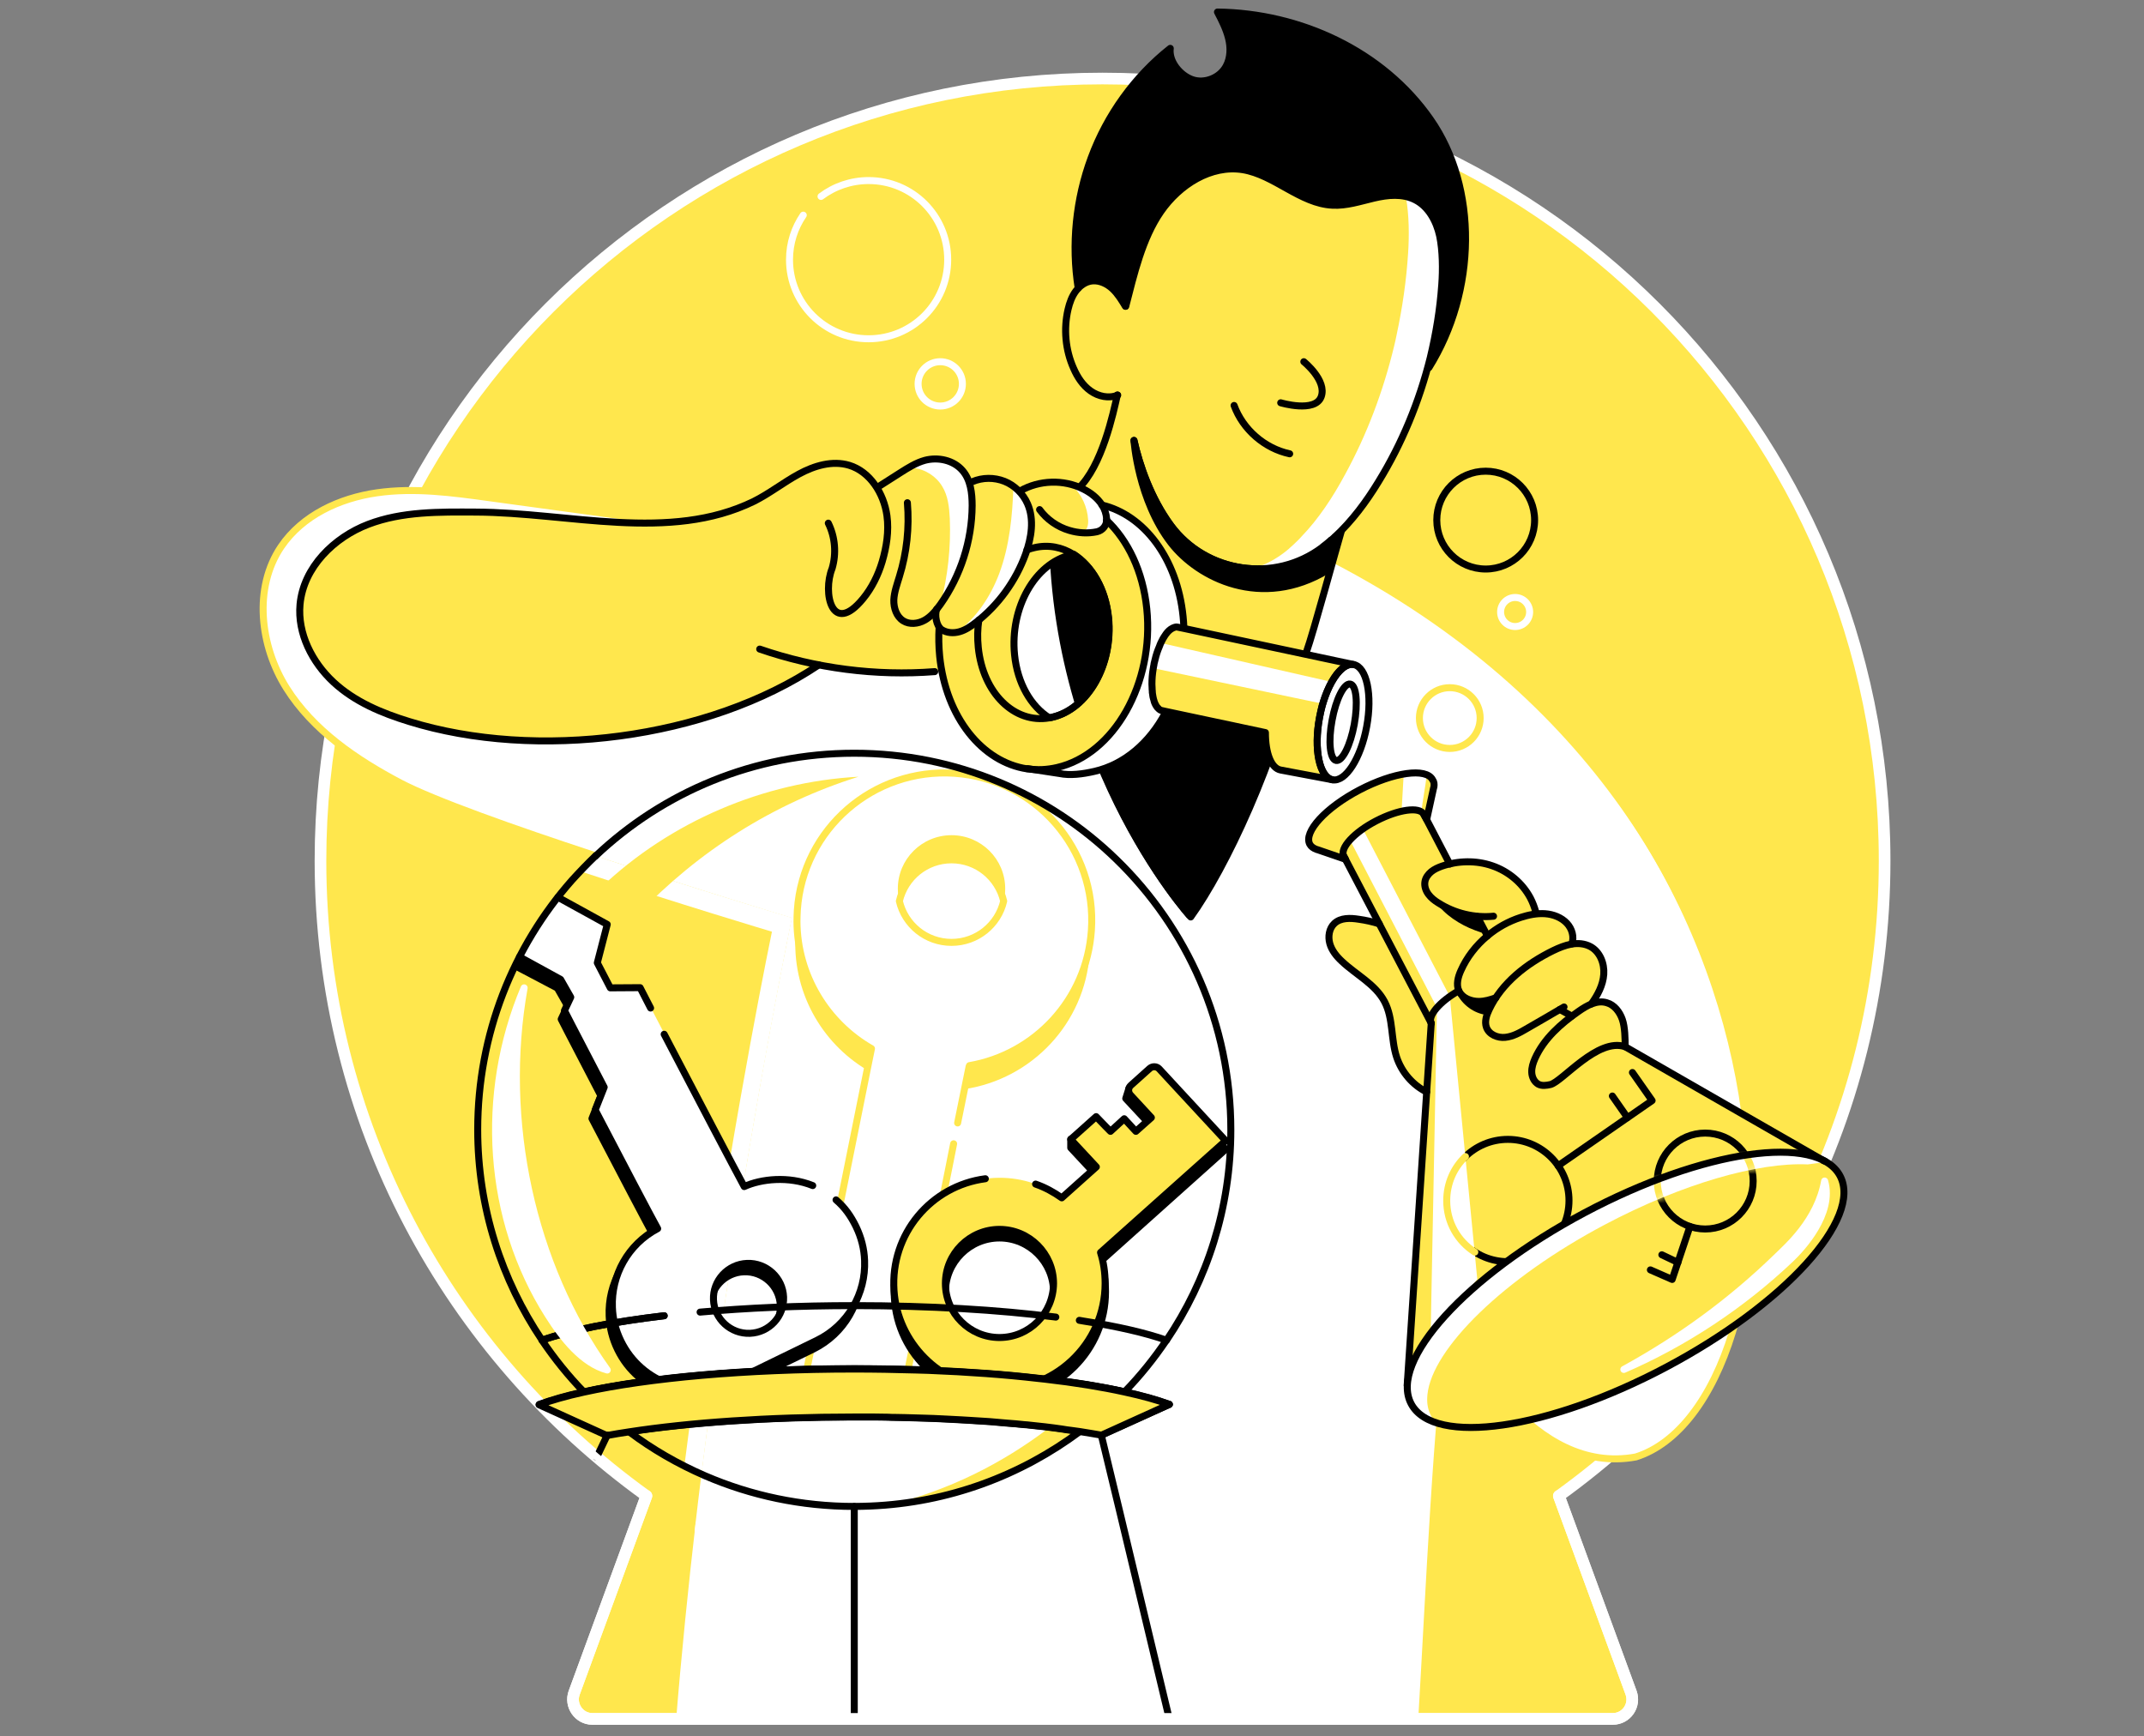 <svg width="368" height="298" viewBox="0 0 368 298" fill="none" xmlns="http://www.w3.org/2000/svg">
<rect x="0" y="0" width="368" height="298" fill="#808080" stroke="none"/>
<path d="M267.436 294.999H276.815C279.143 294.999 280.75 292.704 279.963 290.507L267.568 256.731C301.409 232.366 323.479 192.621 323.479 147.729C323.479 73.585 263.37 13.477 189.227 13.477C115.116 13.477 55.007 73.585 55.007 147.729C55.007 192.621 77.077 232.366 110.951 256.731L98.556 290.507C97.769 292.671 99.375 294.999 101.671 294.999H267.436Z" fill="#FFE74D" stroke="white" stroke-width="2" stroke-miterlimit="10" stroke-linecap="round" stroke-linejoin="round"/>
<path d="M194.637 75.586C195.588 79.882 197.556 85.555 200.966 90.179C207.033 98.377 218.772 100.082 226.938 93.95C226.971 93.917 227.003 93.884 227.036 93.851C227.528 93.491 227.987 93.097 228.446 92.704C228.61 92.769 228.741 92.835 228.905 92.933C227.954 96.606 228.61 95.491 227.856 97.852C216.575 104.673 205.688 99.229 200.999 93.163C195.326 85.817 194.637 75.586 194.637 75.586Z" fill="black" stroke="black" stroke-width="1.2" stroke-miterlimit="10" stroke-linecap="round" stroke-linejoin="round"/>
<path d="M247.302 48.828C247.007 53.025 246.351 57.223 245.334 61.322C245.203 61.879 245.039 62.469 244.908 63.027C243.039 69.946 240.219 76.57 236.48 82.637C234.349 86.113 231.922 89.392 228.971 92.114C228.774 92.311 228.545 92.507 228.348 92.671C227.889 93.065 227.397 93.458 226.938 93.819C226.905 93.852 226.872 93.885 226.839 93.917C223.495 96.41 219.56 97.623 215.657 97.59C215.788 97.492 215.92 97.361 216.051 97.262C217.887 96.573 219.625 95.557 221.232 94.18C221.265 94.147 221.298 94.114 221.33 94.081C221.822 93.655 222.281 93.229 222.74 92.77C222.937 92.573 223.167 92.343 223.363 92.114C226.315 89.064 228.774 85.326 230.873 81.424C234.611 74.603 237.431 67.126 239.301 59.354C239.465 58.698 239.596 58.075 239.727 57.419C240.711 52.828 241.399 48.106 241.694 43.384C241.891 40.433 241.858 36.826 241.334 33.973C241.301 33.874 241.301 33.776 241.268 33.678C241.76 33.809 242.252 33.973 242.711 34.202C244.974 35.35 246.384 37.842 246.908 40.4C247.466 43.024 247.499 46.204 247.302 48.828Z" fill="white"/>
<path d="M228.938 96.179C317.969 142.285 308 243.679 280.619 249.647C278.126 250.106 275.765 250.074 273.535 249.647C273.339 249.614 273.175 249.582 273.011 249.549C259.697 246.63 250.974 230.136 248.515 225.053C245.924 243.941 244.744 272.897 243.432 294.966H116.066C116.919 284.342 118.198 271.684 119.411 261.321C119.411 261.321 119.87 260.403 120.001 260.305C123.543 257.419 169.649 218.986 200.048 165.83C209.23 149.762 219.035 133.333 223.035 115.658C223.101 115.461 223.134 115.231 223.166 115.034C225.462 108.378 227.397 101.918 228.741 96.113C228.839 96.113 228.872 96.146 228.938 96.179Z" fill="white"/>
<path d="M102.294 146.909C88.488 142.351 74.388 137.399 68.518 134.284C60.943 130.283 53.564 125.266 49.006 118.019C44.448 110.772 43.3 100.836 48.088 93.753C51.728 88.375 58.123 85.424 64.55 84.505C70.977 83.587 77.47 84.472 83.897 85.358C95.67 86.965 107.442 88.572 119.215 90.211C156.008 87.522 172.994 86.21 180.799 85.587V85.653C178.766 129.267 205.557 158.255 205.557 158.157L202.343 164.552C171.945 218.561 122.953 259.748 119.411 262.699C119.28 262.798 119.215 262.863 119.215 262.863C125.708 206.329 135.906 157.534 135.906 157.534C135.906 157.534 119.346 152.549 102.294 146.909Z" fill="white"/>
<path d="M184.635 246.172C175.519 252.796 164.599 257.124 152.761 258.239C162.697 255.813 171.912 251.254 180.045 245.057C181.619 245.286 183.16 245.614 184.635 246.172Z" fill="#FFE74D"/>
<path d="M245.367 20.462C253.598 32.235 253.303 49.91 245.105 63.059L244.908 62.994C245.072 62.436 245.203 61.846 245.334 61.289C246.318 57.19 247.007 53.025 247.302 48.795C247.499 46.171 247.466 42.99 246.941 40.433C246.384 37.875 245.006 35.383 242.744 34.235C240.579 33.12 238.022 33.382 235.661 33.94C233.3 34.497 230.938 35.284 228.545 35.153C223.003 34.891 218.576 29.939 213.132 29.054C207.689 28.201 202.311 31.611 199.097 36.235C195.883 40.859 194.473 47.024 193.063 52.5C192.407 51.418 191.752 50.336 190.833 49.483C189.915 48.631 188.669 48.041 187.423 48.139C186.505 48.237 185.652 48.696 184.964 49.385C183.783 41.908 184.57 34.104 187.193 27.021C189.915 19.642 194.67 13.051 200.769 8.231C200.474 10.493 202.475 12.887 204.573 13.608C206.705 14.33 209.263 13.313 210.345 11.313C211.132 9.87 211.165 8.099 210.771 6.525C210.378 4.919 209.623 3.443 208.869 2C222.904 2.197 237.136 8.69 245.367 20.462Z" fill="black"/>
<path d="M149.581 179.932L148.826 183.638C140.891 178.916 135.873 169.996 136.562 160.159C136.595 159.503 136.693 158.847 136.759 158.191C136.759 158.191 136.759 158.191 136.759 158.158C136.857 167.373 141.94 175.571 149.581 179.932Z" fill="#FFE74D"/>
<path d="M165.55 186.917C177.027 185.211 186.209 175.702 187.029 163.667C187.062 163.011 187.095 162.355 187.095 161.699L174.634 165.208C174.634 165.208 162.992 180.391 163.32 180.981C163.648 181.506 165.55 186.917 165.55 186.917Z" fill="#FFE74D"/>
<path d="M163.321 161.732C158.959 161.732 155.319 158.715 154.368 154.648C155.319 150.582 158.959 147.565 163.321 147.565C167.682 147.565 171.322 150.582 172.273 154.648C171.322 158.715 167.682 161.732 163.321 161.732ZM164.37 192.72L165.55 186.916L166.337 183.047L166.403 182.883C177.618 180.948 186.505 171.569 187.325 159.698C188.308 145.762 177.782 133.661 163.845 132.71C149.908 131.759 137.808 142.253 136.857 156.19C136.824 156.845 136.792 157.534 136.792 158.19C136.857 167.405 141.94 175.603 149.581 179.964L148.826 183.67L138.497 234.99L155.844 235.154L156.139 233.645L158.107 223.906L159.156 218.79L159.91 215.118L162.894 200.263L163.681 196.295" fill="white"/>
<path d="M164.37 192.72L165.55 186.916L166.337 183.047L166.403 182.883C177.618 180.948 186.505 171.569 187.325 159.698C188.308 145.762 177.782 133.661 163.845 132.71C149.908 131.759 137.808 142.253 136.857 156.19C136.824 156.845 136.792 157.534 136.792 158.19C136.857 167.405 141.94 175.603 149.581 179.964L148.826 183.67L138.497 234.99L155.844 235.154L156.139 233.645L158.107 223.906L159.156 218.79L159.91 215.118L162.894 200.263L163.681 196.295M163.321 161.732C158.959 161.732 155.319 158.715 154.368 154.648C155.319 150.582 158.959 147.565 163.321 147.565C167.682 147.565 171.322 150.582 172.273 154.648C171.322 158.715 167.682 161.732 163.321 161.732Z" stroke="#FFE74D" stroke-width="1.2" stroke-miterlimit="10" stroke-linecap="round" stroke-linejoin="round"/>
<path d="M172.535 152.518C172.535 153.239 172.437 153.961 172.273 154.649C171.322 150.583 167.682 147.566 163.321 147.566C158.959 147.566 155.319 150.583 154.368 154.649C154.204 153.961 154.106 153.272 154.106 152.518C154.106 147.435 158.238 143.336 163.321 143.336C168.403 143.336 172.535 147.435 172.535 152.518Z" fill="#FFE74D"/>
<path d="M135.939 157.502C135.939 157.502 129.971 186.097 124.232 224.857C122.92 233.81 121.609 243.319 120.395 253.124C120.199 253.026 120.002 252.895 119.805 252.796C119.248 252.468 118.657 252.239 118.034 251.977C117.838 251.911 117.641 251.813 117.444 251.747C118.526 243.254 119.674 235.056 120.822 227.251C126.528 188.49 132.496 159.896 132.496 159.896C132.496 159.896 116.395 155.075 99.605 149.533C100.458 148.615 101.343 147.762 102.261 146.877C102.294 146.877 102.294 146.877 102.327 146.91C119.346 152.55 135.939 157.502 135.939 157.502Z" fill="white"/>
<path d="M248.843 128.448C251.722 128.448 254.057 126.113 254.057 123.234C254.057 120.354 251.722 118.02 248.843 118.02C245.963 118.02 243.629 120.354 243.629 123.234C243.629 126.113 245.963 128.448 248.843 128.448Z" stroke="#FFE74D" stroke-width="1.2" stroke-miterlimit="10" stroke-linecap="round" stroke-linejoin="round"/>
<path d="M255.008 97.655C259.644 97.655 263.403 93.896 263.403 89.26C263.403 84.624 259.644 80.865 255.008 80.865C250.372 80.865 246.613 84.624 246.613 89.26C246.613 93.896 250.372 97.655 255.008 97.655Z" stroke="black" stroke-width="1.2" stroke-miterlimit="10" stroke-linecap="round" stroke-linejoin="round"/>
<path d="M260.058 107.525C261.435 107.525 262.55 106.41 262.55 105.033C262.55 103.657 261.435 102.541 260.058 102.541C258.682 102.541 257.566 103.657 257.566 105.033C257.566 106.41 258.682 107.525 260.058 107.525Z" stroke="white" stroke-width="1.2" stroke-miterlimit="10" stroke-linecap="round" stroke-linejoin="round"/>
<path d="M140.923 33.71C143.186 32.005 146.039 30.988 149.089 30.988C156.598 30.988 162.665 37.055 162.665 44.564C162.665 52.074 156.598 58.14 149.089 58.14C141.579 58.14 135.513 52.074 135.513 44.564C135.513 41.711 136.398 39.088 137.874 36.924" stroke="white" stroke-width="1.2" stroke-miterlimit="10" stroke-linecap="round" stroke-linejoin="round"/>
<path d="M161.385 69.684C163.486 69.684 165.189 67.981 165.189 65.88C165.189 63.779 163.486 62.076 161.385 62.076C159.285 62.076 157.582 63.779 157.582 65.88C157.582 67.981 159.285 69.684 161.385 69.684Z" stroke="white" stroke-width="1.2" stroke-miterlimit="10" stroke-linecap="round" stroke-linejoin="round"/>
<path d="M228.479 92.704C228.676 92.507 228.905 92.343 229.102 92.146C232.053 89.425 234.513 86.113 236.611 82.669C240.645 76.111 243.629 68.864 245.498 61.354C246.482 57.255 247.171 53.091 247.466 48.86C247.662 46.237 247.63 43.056 247.105 40.498C246.547 37.941 245.17 35.448 242.908 34.301C240.743 33.186 238.185 33.448 235.824 34.005C233.463 34.563 231.102 35.35 228.708 35.219C223.167 34.956 218.74 30.005 213.296 29.119C207.852 28.267 202.475 31.677 199.261 36.301C196.047 40.925 194.637 47.09 193.227 52.566" stroke="black" stroke-width="1.2" stroke-miterlimit="10" stroke-linecap="round" stroke-linejoin="round"/>
<path d="M194.637 75.586C195.588 79.882 197.556 85.555 200.966 90.179C207.033 98.377 218.772 100.082 226.938 93.95C226.971 93.917 227.003 93.884 227.036 93.851C227.528 93.491 227.987 93.097 228.446 92.704" stroke="black" stroke-width="1.2" stroke-miterlimit="10" stroke-linecap="round" stroke-linejoin="round"/>
<path d="M185.062 49.451C183.881 41.975 184.668 34.17 187.292 27.087C190.013 19.709 194.768 13.117 200.868 8.297C200.572 10.56 202.573 12.954 204.672 13.675C206.77 14.396 209.361 13.38 210.443 11.379C211.23 9.937 211.263 8.166 210.869 6.592C210.476 4.985 209.722 3.509 208.967 2.066C223.101 2.23 237.333 8.723 245.531 20.496C253.729 32.268 253.467 49.943 245.269 63.093" stroke="black" stroke-width="1.2" stroke-miterlimit="10" stroke-linecap="round" stroke-linejoin="round"/>
<path d="M193.162 52.565C192.506 51.483 191.85 50.401 190.932 49.549C190.014 48.696 188.767 48.106 187.521 48.204C186.374 48.302 185.357 49.024 184.668 49.942C183.98 50.86 183.586 51.975 183.324 53.09C182.537 56.435 182.865 60.075 184.275 63.223C184.931 64.731 185.849 66.141 187.193 67.093C188.538 68.043 190.309 68.437 191.85 67.814" stroke="black" stroke-width="1.2" stroke-miterlimit="10" stroke-linecap="round" stroke-linejoin="round"/>
<path d="M223.79 62.076C223.79 62.076 227.79 65.29 226.774 68.077C225.757 70.897 219.822 69.126 219.822 69.126" stroke="black" stroke-width="1.2" stroke-miterlimit="10" stroke-linecap="round" stroke-linejoin="round"/>
<path d="M211.82 69.586C213.329 73.718 217.067 76.964 221.363 77.882" stroke="black" stroke-width="1.2" stroke-miterlimit="10" stroke-linecap="round" stroke-linejoin="round"/>
<path d="M228.938 95.982C318.166 142.22 309.509 241.023 280.783 250.041C263.173 253.32 251.565 231.349 248.679 225.348" stroke="#FFE74D" stroke-width="1.2" stroke-miterlimit="10" stroke-linecap="round" stroke-linejoin="round"/>
<path d="M102.032 146.812C88.357 142.319 74.486 137.4 68.682 134.351C61.107 130.35 53.728 125.333 49.17 118.086C44.612 110.838 43.464 100.902 48.252 93.819C51.892 88.441 58.286 85.49 64.714 84.572C71.141 83.653 77.634 84.539 84.061 85.424C95.834 87.031 107.606 88.638 119.379 90.278C155.909 87.621 172.896 86.31 180.766 85.687" stroke="#FFE74D" stroke-width="1.2" stroke-miterlimit="10" stroke-linecap="round" stroke-linejoin="round"/>
<path d="M191.784 67.781C191.095 70.831 189.161 80.046 185.029 83.882" stroke="black" stroke-width="1.2" stroke-miterlimit="10" stroke-linecap="round" stroke-linejoin="round"/>
<path d="M229.135 92.147C229.069 92.409 229.004 92.671 228.938 92.933" stroke="black" stroke-width="1.2" stroke-miterlimit="10" stroke-linecap="round" stroke-linejoin="round"/>
<path d="M180.963 85.621C178.93 129.235 204.377 157.469 204.377 157.338" stroke="black" stroke-width="1.2" stroke-miterlimit="10" stroke-linecap="round" stroke-linejoin="round"/>
<path d="M223.036 112.773C219.035 130.744 210.345 149.074 204.377 157.371C204.377 157.371 178.766 129.268 180.766 85.654C180.832 85.654 180.897 85.654 180.93 85.654C180.963 85.654 181.028 85.654 181.061 85.654C182.57 85.654 183.881 84.998 185.029 83.916L185.128 84.178C185.291 93.754 188.571 103.264 194.408 110.871C196.506 113.626 198.966 116.184 201.95 117.922C204.934 119.693 208.509 120.611 211.919 120.02C216.346 119.233 219.953 116.085 223.036 112.773Z" fill="black" stroke="black" stroke-width="1.2" stroke-miterlimit="10" stroke-linecap="round" stroke-linejoin="round"/>
<path d="M185.062 83.883L184.996 83.752" stroke="black" stroke-width="1.2" stroke-miterlimit="10" stroke-linecap="round" stroke-linejoin="round"/>
<path d="M223.298 112.51C223.2 112.608 223.134 112.674 223.068 112.772" stroke="black" stroke-width="1.2" stroke-miterlimit="10" stroke-linecap="round" stroke-linejoin="round"/>
<path d="M230.217 91.195C229.299 94.278 225.462 108.477 224.216 111.953" stroke="black" stroke-width="1.2" stroke-miterlimit="10" stroke-linecap="round" stroke-linejoin="round"/>
<path d="M109.311 157.141C119.871 146.057 132.66 137.925 147.351 133.301C130.987 134.186 115.017 141.04 103.179 152.288C105.311 153.665 107.18 155.796 109.311 157.141Z" fill="#FFE74D"/>
<path d="M313.084 199.213C314.297 199.869 315.215 200.722 315.805 201.804C319.675 209.117 306.361 223.808 286.03 234.596C265.699 245.418 246.089 248.238 242.186 240.925C241.694 239.974 241.465 238.925 241.531 237.744L241.563 237.285C242.35 229.415 254.615 217.348 271.962 208.133C289.178 198.984 305.902 195.541 312.985 199.148L313.084 199.213Z" fill="#FFE74D"/>
<path d="M278.946 179.636L312.985 199.147C305.934 195.54 289.21 198.951 271.962 208.133C254.582 217.347 242.35 229.415 241.563 237.285L244.875 187.408L245.662 175.635C245.006 174.389 247.072 171.963 250.384 170.061C250.417 170.126 250.45 170.192 250.483 170.225C251.073 171.339 252.483 171.897 253.827 171.897C254.844 171.897 255.795 171.602 256.746 171.274C256.32 171.897 255.959 172.586 255.631 173.274C255.172 174.225 254.811 175.34 255.172 176.324C255.631 177.537 257.107 178.16 258.385 178.029C259.664 177.898 260.878 177.242 262.025 176.586C263.927 175.471 265.829 174.356 267.764 173.274L269.797 174.455C267.207 176.389 264.813 178.718 263.501 181.735C263.173 182.489 262.911 183.276 262.944 184.096C262.976 184.916 263.37 185.735 264.059 186.129C264.682 186.457 265.469 186.358 266.157 186.194C268.19 185.604 274.224 178.029 278.946 179.636Z" fill="#FFE74D"/>
<path d="M278.455 174.98C278.914 176.291 278.946 178.259 278.946 179.669C274.192 178.029 268.191 185.604 266.125 186.129C265.436 186.293 264.682 186.424 264.026 186.063C263.337 185.703 262.944 184.85 262.911 184.03C262.878 183.211 263.141 182.423 263.468 181.669C264.78 178.652 267.174 176.324 269.765 174.389C270.158 174.094 270.519 173.832 270.912 173.57C271.601 173.11 272.355 172.619 273.142 172.323C273.995 171.996 274.913 171.832 275.798 172.127C277.077 172.487 277.995 173.668 278.455 174.98Z" fill="#FFE74D"/>
<path d="M267.732 173.242C265.83 174.357 263.895 175.472 261.993 176.554C260.845 177.21 259.665 177.899 258.353 177.997C257.041 178.095 255.566 177.505 255.139 176.292C254.779 175.308 255.139 174.193 255.598 173.242C255.926 172.554 256.32 171.898 256.713 171.242C259.074 167.667 262.714 165.011 266.584 163.109C267.6 162.617 268.617 162.191 269.732 161.994C270.814 161.798 271.995 161.896 272.978 162.421C274.618 163.306 275.405 165.339 275.274 167.176C275.143 169.045 274.224 170.75 273.142 172.258V172.291C272.355 172.586 271.601 173.078 270.912 173.537C270.519 173.8 270.125 174.095 269.765 174.357L267.732 173.242Z" fill="#FFE74D"/>
<path d="M268.945 158.485C269.83 159.436 270.224 160.814 269.797 162.027C268.682 162.224 267.666 162.65 266.649 163.142C262.78 165.011 259.14 167.7 256.779 171.274C255.828 171.602 254.877 171.897 253.86 171.897C252.516 171.897 251.106 171.34 250.516 170.225C250.483 170.159 250.45 170.094 250.417 170.061C249.958 168.979 250.286 167.7 250.778 166.618C251.794 164.322 253.368 162.289 255.336 160.65C257.008 159.24 258.943 158.157 261.075 157.469C261.927 157.174 262.813 156.977 263.731 156.879C264.223 156.813 264.747 156.813 265.239 156.846C266.584 156.944 267.994 157.469 268.945 158.485Z" fill="#FFE74D"/>
<path d="M253.565 157.305C251.204 157.076 248.909 156.321 246.876 155.043C246.22 154.616 245.597 154.157 245.138 153.534C244.679 152.911 244.416 152.124 244.547 151.37C244.679 150.681 245.105 150.091 245.63 149.665C246.154 149.238 246.81 148.943 247.466 148.714C247.925 148.55 248.351 148.419 248.81 148.32C251.204 147.763 253.762 147.828 256.09 148.648C258.845 149.599 261.272 151.599 262.649 154.19C263.042 154.944 263.37 155.731 263.567 156.551L263.633 156.912C262.747 157.01 261.862 157.207 260.976 157.502C258.878 158.191 256.91 159.273 255.238 160.683L253.565 157.305Z" fill="#FFE74D"/>
<path d="M255.303 160.618C253.336 162.257 251.762 164.29 250.745 166.586C250.253 167.668 249.925 168.947 250.384 170.029C249.827 170.357 249.335 170.685 248.843 171.013C247.958 171.669 247.203 172.324 246.646 172.948C245.728 173.997 245.334 174.948 245.662 175.604L236.743 158.552L230.938 147.468L230.643 146.91C230.315 146.222 230.742 145.238 231.725 144.156C232.283 143.533 233.037 142.877 233.922 142.254C234.611 141.762 235.398 141.303 236.218 140.877C239.989 138.909 243.662 138.384 244.383 139.762C244.482 139.926 244.58 140.155 244.678 140.319L244.711 140.385L244.744 140.45L244.842 140.647L248.81 148.255C248.351 148.353 247.892 148.484 247.466 148.648C246.81 148.878 246.154 149.173 245.629 149.599C245.072 150.026 244.646 150.649 244.547 151.305C244.416 152.059 244.678 152.846 245.137 153.469C245.597 154.092 246.22 154.584 246.875 154.977C248.876 156.256 251.204 157.043 253.565 157.24L255.303 160.618Z" fill="#FFE74D"/>
<path d="M248.843 171.011C247.958 171.667 247.204 172.323 246.646 172.946L231.726 144.187C232.283 143.564 233.037 142.908 233.923 142.285L248.843 171.011Z" fill="white"/>
<path d="M258.812 216.528C264.607 216.528 269.305 211.83 269.305 206.035C269.305 200.239 264.607 195.541 258.812 195.541C253.016 195.541 248.318 200.239 248.318 206.035C248.318 211.83 253.016 216.528 258.812 216.528Z" stroke="black" stroke-width="1.2" stroke-miterlimit="10" stroke-linecap="round" stroke-linejoin="round"/>
<path d="M267.437 200.065L283.57 188.883L280.193 184.062" stroke="black" stroke-width="1.2" stroke-miterlimit="10" stroke-linecap="round" stroke-linejoin="round"/>
<path d="M279.34 191.803L276.75 188.098" stroke="black" stroke-width="1.2" stroke-miterlimit="10" stroke-linecap="round" stroke-linejoin="round"/>
<path d="M246.646 172.946L245.564 228.792L253.565 219.577L248.843 171.012L246.646 172.946Z" fill="white"/>
<path d="M244.711 140.351C244.613 140.154 244.482 139.958 244.416 139.794C243.695 138.416 240.055 138.941 236.251 140.909C232.48 142.876 229.988 145.598 230.676 146.942L230.971 147.5L226.184 145.86L226.052 145.827C225.495 145.631 225.069 145.336 224.839 144.909C223.757 142.811 227.561 138.646 233.398 135.596C239.235 132.547 244.842 131.76 245.925 133.858C246.121 134.219 246.154 134.612 246.056 135.072L245.99 135.301L244.81 140.679L244.711 140.482L244.678 140.417L244.711 140.351Z" fill="#FFE74D"/>
<path d="M240.94 132.743C240.809 135.038 240.678 137.301 240.546 139.596C241.629 139.432 242.875 139.17 243.957 139.4C244.186 137.301 244.645 135.169 244.875 133.071C243.563 132.579 242.317 132.349 240.94 132.743Z" fill="white"/>
<path d="M236.742 158.551L245.662 175.603L244.875 187.376C242.481 186.162 240.579 183.965 239.727 181.407C238.71 178.292 239.169 174.783 237.661 171.898C236.087 168.881 232.775 167.307 230.315 164.946C229.43 164.093 228.61 163.076 228.249 161.896C227.921 160.715 228.118 159.305 229.036 158.453C230.118 157.436 231.791 157.502 233.234 157.731C234.447 157.961 235.595 158.223 236.742 158.551Z" fill="#FFE74D"/>
<path d="M233.398 113.92C231.07 113.494 228.348 117.724 227.298 123.397C226.249 129.07 227.298 134.022 229.627 134.448C231.955 134.875 234.677 130.644 235.726 124.971C236.775 119.298 235.726 114.347 233.398 113.92ZM233.496 124.545C232.808 128.316 231.365 131.169 230.25 130.972C229.168 130.776 228.84 127.562 229.528 123.791C230.217 120.02 231.66 117.167 232.775 117.363C233.857 117.593 234.185 120.807 233.496 124.545Z" fill="white"/>
<path d="M203.229 107.492L202.081 107.23C201.95 107.197 201.819 107.197 201.687 107.23C201.655 107.23 201.622 107.23 201.556 107.263C201.458 107.296 201.359 107.328 201.261 107.361C201.196 107.394 201.163 107.394 201.13 107.427C200.736 107.623 200.343 107.984 199.982 108.476C199.949 108.542 199.884 108.607 199.851 108.673C199.818 108.738 199.753 108.804 199.72 108.87C199.621 109.001 199.523 109.165 199.458 109.296C199.294 109.591 199.097 109.952 198.966 110.312C198.933 110.411 198.867 110.509 198.834 110.575C198.802 110.673 198.736 110.804 198.703 110.903C198.671 110.968 198.638 111.067 198.605 111.132C198.31 111.919 198.047 112.805 197.851 113.723L196.473 113.428C196.506 113.264 196.539 113.1 196.572 112.903C196.605 112.772 196.605 112.641 196.637 112.542C196.67 112.378 196.703 112.182 196.736 112.018C196.769 111.788 196.801 111.526 196.834 111.296C196.867 111.067 196.9 110.804 196.9 110.575C196.933 110.312 196.933 110.083 196.965 109.821C196.965 109.788 196.965 109.788 196.965 109.755C196.965 109.525 196.998 109.296 196.998 109.066C197.064 107.558 197.031 106.017 196.867 104.443C196.211 98.048 193.62 92.67 189.948 89.227C189.948 89.161 189.948 89.096 189.948 89.03C189.882 88.177 189.587 87.358 189.161 86.636C189.161 86.636 189.161 86.603 189.128 86.603C196.277 88.276 202.048 95.687 203.065 105.721C203.13 106.345 203.196 106.935 203.229 107.492Z" fill="white"/>
<path d="M200.048 122.282C197.326 127.464 192.998 131.202 187.849 132.382C185.849 132.842 183.685 133.137 181.815 132.743L176.438 131.923C178.077 132.153 179.75 132.087 181.455 131.694C181.619 131.661 181.815 131.595 181.979 131.563C182.078 131.53 182.143 131.53 182.242 131.497C182.701 131.366 183.127 131.202 183.586 131.038C183.75 130.972 183.947 130.907 184.111 130.808C184.308 130.71 184.504 130.612 184.734 130.513C184.832 130.448 184.964 130.415 185.062 130.349C185.127 130.317 185.16 130.284 185.226 130.251C185.324 130.218 185.423 130.153 185.521 130.087C185.652 130.021 185.783 129.956 185.882 129.857C186.013 129.792 186.144 129.726 186.242 129.628C186.505 129.464 186.734 129.3 186.964 129.136C187.161 129.005 187.357 128.841 187.554 128.71C188.079 128.316 188.603 127.857 189.095 127.398C189.227 127.267 189.358 127.168 189.489 127.037C189.882 126.644 190.276 126.217 190.669 125.758C190.801 125.594 190.932 125.43 191.063 125.267C191.227 125.07 191.391 124.84 191.555 124.643C191.719 124.447 191.85 124.25 192.014 124.02C192.014 123.988 192.047 123.988 192.079 123.955C192.211 123.758 192.342 123.561 192.473 123.365C192.571 123.233 192.67 123.069 192.768 122.905C192.801 122.84 192.834 122.807 192.866 122.741C192.899 122.676 192.965 122.61 192.998 122.545C193.096 122.348 193.194 122.184 193.326 121.987C193.424 121.823 193.522 121.627 193.621 121.463C193.785 121.167 193.949 120.84 194.08 120.544C194.211 120.315 194.309 120.053 194.441 119.79C194.539 119.593 194.604 119.429 194.703 119.233C194.736 119.134 194.768 119.036 194.834 118.938C194.9 118.774 194.965 118.642 195.031 118.478L195.096 118.282C195.129 118.183 195.195 118.052 195.228 117.954C195.26 117.888 195.293 117.823 195.293 117.757C195.359 117.626 195.391 117.495 195.424 117.364C195.457 117.298 195.457 117.232 195.49 117.167C195.555 117.003 195.588 116.839 195.654 116.675C195.785 116.249 195.916 115.822 196.015 115.363C196.047 115.199 196.113 115.035 196.146 114.871C196.179 114.675 196.244 114.511 196.277 114.314C196.31 114.15 196.342 114.019 196.375 113.855C196.408 113.691 196.441 113.494 196.474 113.33L197.851 113.625C197.818 113.756 197.785 113.888 197.785 114.019C197.589 115.166 197.49 116.249 197.49 117.232C197.49 117.495 197.49 117.757 197.523 117.987C197.523 118.052 197.523 118.085 197.523 118.118C197.523 118.249 197.556 118.413 197.556 118.544C197.556 118.675 197.589 118.839 197.589 118.938C197.589 119.036 197.621 119.102 197.621 119.2C197.654 119.429 197.72 119.659 197.753 119.889C197.785 119.987 197.785 120.053 197.818 120.118C197.884 120.348 197.949 120.544 198.048 120.708C198.08 120.774 198.113 120.872 198.146 120.938C198.179 121.036 198.244 121.102 198.277 121.167C198.31 121.233 198.376 121.299 198.408 121.364C198.408 121.397 198.441 121.397 198.474 121.43C198.507 121.495 198.572 121.528 198.605 121.561C198.671 121.627 198.704 121.659 198.769 121.725C198.9 121.823 198.999 121.889 199.13 121.922L200.048 122.282Z" fill="white"/>
<path d="M189.948 89.294C193.621 92.737 196.211 98.082 196.867 104.51C197.195 107.592 197.031 110.609 196.474 113.495C194.703 122.611 188.931 130.055 181.455 131.76C179.75 132.154 178.044 132.219 176.438 131.99H176.339C169.289 130.94 163.386 124.349 161.681 115.102C161.517 114.315 161.419 113.495 161.32 112.675C161.156 111.003 161.123 109.33 161.222 107.691L161.255 107.658C161.386 107.822 161.517 107.986 161.648 108.084C162.534 108.707 163.714 108.74 164.731 108.445C165.747 108.15 166.665 107.527 167.518 106.871C167.682 106.74 167.846 106.609 168.01 106.477C167.78 107.986 167.748 109.56 167.911 111.167C168.699 119.004 174.109 124.316 180.11 123.267C180.274 123.234 180.438 123.201 180.569 123.169C186.767 121.759 191.096 114.085 190.243 106.051C189.751 101.132 187.423 97.197 184.275 95.23C182.275 93.984 179.946 93.492 177.585 94.049C177.126 94.147 176.7 94.279 176.274 94.443C177.126 91.852 177.487 88.999 176.405 86.507C176.274 86.212 176.11 85.916 175.946 85.621C175.683 85.195 175.355 84.769 174.995 84.408L175.126 84.277C178.372 82.408 182.57 82.277 185.915 83.949C187.193 84.572 188.374 85.49 189.128 86.671C189.128 86.671 189.128 86.704 189.161 86.704C189.62 87.425 189.882 88.245 189.948 89.097C189.948 89.13 189.948 89.196 189.948 89.294Z" fill="#FFE74D"/>
<path d="M185.783 91.36C186.177 91.228 186.472 90.868 186.636 90.441C186.767 90.048 186.8 89.589 186.767 89.195C186.636 87.031 185.685 84.932 184.144 83.424C186.505 83.621 188.702 85.26 189.489 87.49C189.751 88.244 189.882 89.097 189.62 89.884C189.39 90.507 188.931 91.064 188.308 91.327C187.718 91.622 186.996 91.655 186.341 91.425" fill="white"/>
<path d="M184.308 95.164C184.144 95.197 183.98 95.23 183.849 95.262C177.684 96.672 173.322 104.346 174.175 112.413C174.667 117.332 176.995 121.267 180.143 123.234C174.142 124.284 168.731 118.971 167.944 111.134C167.78 109.527 167.813 107.953 168.043 106.444C171.683 103.493 174.503 99.493 176.11 95.066C176.175 94.836 176.274 94.606 176.339 94.41C176.765 94.246 177.192 94.115 177.651 94.016C179.979 93.426 182.307 93.918 184.308 95.164Z" fill="#FFE74D"/>
<path d="M176.274 94.376C176.208 94.606 176.11 94.835 176.044 95.032C174.437 99.459 171.617 103.427 167.977 106.411C167.813 106.542 167.649 106.673 167.485 106.805C166.633 107.46 165.747 108.084 164.698 108.379C164.567 108.411 164.436 108.444 164.305 108.477C163.386 108.674 162.403 108.543 161.648 108.018C161.484 107.92 161.353 107.756 161.255 107.592C160.665 106.772 160.501 105.296 160.829 104.476C161.025 104.214 161.222 103.952 161.419 103.689C164.895 98.77 166.83 92.769 166.862 86.736C166.862 85.391 166.764 83.981 166.338 82.702L166.895 82.637C168.633 81.882 170.666 81.882 172.404 82.571C172.962 82.801 173.454 83.063 173.946 83.424C174.306 83.686 174.667 83.981 174.995 84.342C175.356 84.703 175.651 85.129 175.946 85.555C176.11 85.85 176.274 86.113 176.405 86.441C177.487 88.933 177.126 91.786 176.274 94.376Z" fill="#FFE74D"/>
<path d="M161.32 112.641C161.419 113.461 161.517 114.281 161.681 115.068L160.468 115.297C153.811 115.789 147.088 115.396 140.53 114.117C121.445 126.939 92.03 130.579 70.223 123.823C65.534 122.381 60.91 120.413 57.237 117.068C53.597 113.723 51.039 108.772 51.499 103.722C52.056 97.294 57.336 92.179 63.173 89.982C69.01 87.752 75.404 87.85 81.635 87.883C97.703 87.981 114.821 93.13 129.348 86.047C132.069 84.735 134.431 82.8 137.087 81.357C139.743 79.914 142.825 78.996 145.711 79.849C147.613 80.406 149.187 81.751 150.302 83.423L151.056 83.259C152.204 82.538 153.352 81.784 154.499 81.062C154.926 80.8 155.385 80.505 155.811 80.242C156.729 79.685 157.68 79.193 158.73 78.931C160.992 78.34 163.616 78.865 165.124 80.669C165.649 81.259 166.01 81.948 166.239 82.702C166.665 83.948 166.764 85.391 166.764 86.735C166.731 92.769 164.796 98.77 161.32 103.689C161.32 103.689 161.32 103.689 161.32 103.722C161.124 103.984 160.927 104.246 160.73 104.509C160.369 105.329 160.566 106.804 161.156 107.624L161.124 107.657C161.091 109.296 161.124 110.936 161.32 112.641Z" fill="#FFE74D"/>
<path d="M161.419 103.689C162.698 98.902 163.222 93.95 163.026 88.998C162.927 87.064 162.731 85.096 161.714 83.456C160.665 81.718 158.763 80.505 156.73 80.308C156.434 80.275 156.139 80.275 155.877 80.275C156.795 79.718 157.746 79.226 158.795 78.964C161.058 78.374 163.682 78.898 165.19 80.702C165.715 81.292 166.075 81.981 166.305 82.735C166.731 83.981 166.83 85.424 166.83 86.768C166.83 92.769 164.895 98.77 161.419 103.689Z" fill="white"/>
<path d="M176.273 94.376C176.208 94.606 176.109 94.836 176.044 95.032C174.437 99.459 171.617 103.427 167.977 106.411C167.813 106.542 167.649 106.674 167.485 106.805C166.632 107.461 165.747 108.084 164.698 108.379C164.567 108.412 164.435 108.444 164.304 108.477C167.616 105.985 170.043 102.345 171.519 98.41C173.289 93.655 173.781 88.507 173.945 83.424C174.306 83.686 174.667 83.981 174.995 84.342C175.355 84.703 175.65 85.129 175.945 85.555C176.109 85.85 176.273 86.113 176.405 86.441C177.487 88.933 177.126 91.786 176.273 94.376Z" fill="white"/>
<path d="M273.142 172.292C274.224 170.783 275.143 169.078 275.274 167.209C275.405 165.34 274.618 163.339 272.978 162.454C271.995 161.929 270.814 161.831 269.732 162.028C268.65 162.224 267.6 162.651 266.584 163.143C262.026 165.372 257.763 168.684 255.598 173.275C255.139 174.226 254.779 175.341 255.139 176.325C255.598 177.571 257.074 178.161 258.353 178.03C259.665 177.899 260.845 177.243 261.96 176.587C264.124 175.341 266.289 174.095 268.453 172.816" stroke="black" stroke-width="1.2" stroke-miterlimit="10" stroke-linecap="round" stroke-linejoin="round"/>
<path d="M246.121 135.038L246.056 135.268L244.875 140.646C244.875 140.646 244.547 140.056 244.383 139.76C243.662 138.383 240.022 138.908 236.218 140.875C232.414 142.843 229.922 145.565 230.643 146.942C230.742 147.139 230.939 147.467 230.939 147.467L226.151 145.827L226.02 145.794C225.462 145.598 225.036 145.302 224.806 144.876C223.724 142.777 227.528 138.613 233.365 135.563C239.202 132.513 244.81 131.726 245.892 133.825C246.154 134.186 246.187 134.579 246.121 135.038Z" stroke="black" stroke-width="1.2" stroke-miterlimit="10" stroke-linecap="round" stroke-linejoin="round"/>
<path d="M230.643 146.91L245.662 175.603" stroke="black" stroke-width="1.2" stroke-miterlimit="10" stroke-linecap="round" stroke-linejoin="round"/>
<path d="M244.383 139.762L244.744 140.418L244.777 140.483L244.875 140.68L248.843 148.288" stroke="black" stroke-width="1.2" stroke-miterlimit="10" stroke-linecap="round" stroke-linejoin="round"/>
<path d="M255.303 160.617L253.565 157.305" stroke="black" stroke-width="1.2" stroke-miterlimit="10" stroke-linecap="round" stroke-linejoin="round"/>
<path d="M245.662 175.604L241.53 237.745" stroke="black" stroke-width="1.2" stroke-miterlimit="10" stroke-linecap="round" stroke-linejoin="round"/>
<path d="M278.946 179.637L312.985 199.181L313.083 199.214L313.214 199.279" stroke="black" stroke-width="1.2" stroke-miterlimit="10" stroke-linecap="round" stroke-linejoin="round"/>
<path d="M269.797 174.39L267.731 173.242" stroke="black" stroke-width="1.2" stroke-miterlimit="10" stroke-linecap="round" stroke-linejoin="round"/>
<path d="M245.662 175.602C245.006 174.356 247.072 171.929 250.384 170.027" stroke="black" stroke-width="1.2" stroke-miterlimit="10" stroke-linecap="round" stroke-linejoin="round"/>
<path d="M263.6 156.485C263.37 155.665 263.075 154.878 262.682 154.124C261.304 151.533 258.91 149.533 256.123 148.582C253.369 147.631 250.253 147.696 247.499 148.647C246.843 148.877 246.187 149.172 245.662 149.598C245.138 150.025 244.679 150.648 244.58 151.303C244.449 152.058 244.711 152.845 245.17 153.468C245.63 154.091 246.253 154.583 246.908 154.976C249.696 156.747 253.073 157.567 256.353 157.239" stroke="black" stroke-width="1.2" stroke-miterlimit="10" stroke-linecap="round" stroke-linejoin="round"/>
<path d="M256.746 171.241C255.795 171.569 254.844 171.864 253.828 171.864C252.483 171.864 251.073 171.306 250.483 170.191C250.45 170.126 250.417 170.06 250.384 170.027C249.925 168.945 250.253 167.666 250.745 166.584C251.762 164.289 253.336 162.255 255.303 160.616C256.976 159.206 258.91 158.124 261.042 157.435C262.386 157.009 263.796 156.714 265.207 156.812C266.617 156.91 268.027 157.468 268.945 158.452C269.83 159.403 270.224 160.78 269.797 161.993" stroke="black" stroke-width="1.2" stroke-miterlimit="10" stroke-linecap="round" stroke-linejoin="round"/>
<path d="M278.946 179.637C278.946 178.26 278.914 176.26 278.455 174.948C277.995 173.636 277.077 172.456 275.798 172.095C274.126 171.57 272.388 172.554 270.945 173.571C267.928 175.669 265.01 178.227 263.468 181.67C263.141 182.425 262.878 183.212 262.911 184.031C262.944 184.851 263.337 185.671 264.026 186.065C264.649 186.393 265.403 186.294 266.125 186.13C268.191 185.606 274.224 178.03 278.946 179.637Z" stroke="black" stroke-width="1.2" stroke-miterlimit="10" stroke-linecap="round" stroke-linejoin="round"/>
<path d="M236.742 158.551C235.595 158.191 234.414 157.928 233.234 157.764C231.791 157.535 230.118 157.469 229.036 158.486C228.118 159.338 227.921 160.749 228.249 161.929C228.577 163.11 229.397 164.126 230.315 164.979C232.775 167.307 236.087 168.914 237.661 171.931C239.169 174.816 238.71 178.358 239.727 181.441C240.579 183.998 242.448 186.195 244.875 187.409" stroke="black" stroke-width="1.2" stroke-miterlimit="10" stroke-linecap="round" stroke-linejoin="round"/>
<path d="M175.125 84.244C178.372 82.375 182.569 82.243 185.914 83.916C187.193 84.539 188.374 85.457 189.161 86.67C189.62 87.392 189.882 88.212 189.948 89.064C190.013 90.114 189.292 91.032 188.275 91.261C186.701 91.589 185.094 91.491 183.553 91.032C181.52 90.442 179.684 89.163 178.438 87.457" stroke="black" stroke-width="1.2" stroke-miterlimit="10" stroke-linecap="round" stroke-linejoin="round"/>
<path d="M166.895 82.67C168.633 81.916 170.666 81.916 172.404 82.604C174.142 83.293 175.618 84.736 176.372 86.474C177.552 89.163 177.028 92.311 176.044 95.065C174.372 99.689 171.355 103.854 167.485 106.838C166.633 107.494 165.747 108.117 164.698 108.412C163.681 108.707 162.501 108.641 161.615 108.051C160.73 107.461 160.369 105.526 160.795 104.51" stroke="black" stroke-width="1.2" stroke-miterlimit="10" stroke-linecap="round" stroke-linejoin="round"/>
<path d="M155.745 86.276C156.106 90.539 155.647 94.868 154.368 98.967C153.975 100.278 153.483 101.59 153.417 102.967C153.384 104.345 153.876 105.82 155.024 106.542C156.106 107.23 157.582 107.066 158.697 106.443C159.812 105.82 160.664 104.771 161.418 103.722C164.894 98.803 166.829 92.802 166.862 86.768C166.862 84.636 166.6 82.341 165.19 80.734C163.648 78.963 161.025 78.406 158.762 78.996C157.221 79.422 155.877 80.275 154.532 81.128C153.384 81.849 152.237 82.603 151.089 83.325" stroke="black" stroke-width="1.2" stroke-miterlimit="10" stroke-linecap="round" stroke-linejoin="round"/>
<path d="M142.17 89.785C143.35 92.179 143.58 94.999 142.825 97.557C141.153 101.722 142.793 109.264 148.138 102.739C149.646 100.902 150.728 98.705 151.417 96.41C152.171 93.852 152.598 91.163 152.237 88.507C151.712 84.67 149.318 80.932 145.744 79.849C142.858 78.997 139.776 79.915 137.12 81.358C134.463 82.801 132.069 84.703 129.381 86.047C114.853 93.13 97.736 87.949 81.668 87.884C75.437 87.851 69.043 87.752 63.206 89.982C57.368 92.212 52.089 97.328 51.499 103.722C51.039 108.74 53.597 113.691 57.237 117.069C60.877 120.446 65.534 122.381 70.223 123.824C92.03 130.579 121.445 126.939 140.53 114.117" stroke="black" stroke-width="1.2" stroke-miterlimit="10" stroke-linecap="round" stroke-linejoin="round"/>
<path d="M130.397 111.395C140.005 114.707 150.302 116.051 160.435 115.264" stroke="black" stroke-width="1.2" stroke-miterlimit="10" stroke-linecap="round" stroke-linejoin="round"/>
<path d="M161.189 107.656C161.091 109.296 161.124 110.968 161.288 112.641C162.37 123.167 168.633 130.808 176.306 131.955H176.405C178.044 132.185 179.717 132.119 181.422 131.726C191.227 129.463 198.146 117.264 196.834 104.475C196.179 98.048 193.588 92.703 189.915 89.26" stroke="black" stroke-width="1.2" stroke-miterlimit="10" stroke-linecap="round" stroke-linejoin="round"/>
<path d="M176.274 94.375C176.7 94.211 177.126 94.08 177.585 93.982C179.979 93.424 182.307 93.916 184.275 95.162C187.423 97.13 189.751 101.065 190.243 105.984C191.063 114.018 186.734 121.691 180.569 123.102C180.405 123.134 180.242 123.167 180.11 123.2C174.109 124.249 168.699 118.937 167.912 111.1C167.748 109.493 167.78 107.919 168.01 106.41" stroke="black" stroke-width="1.2" stroke-miterlimit="10" stroke-linecap="round" stroke-linejoin="round"/>
<path d="M189.128 86.67C196.277 88.342 202.048 95.753 203.065 105.788C203.13 106.378 203.163 106.936 203.196 107.526" stroke="black" stroke-width="1.2" stroke-miterlimit="10" stroke-linecap="round" stroke-linejoin="round"/>
<path d="M200.048 122.283C197.326 127.464 192.997 131.203 187.849 132.383C185.849 132.842 183.684 133.137 181.815 132.744L176.437 131.924H176.339" stroke="black" stroke-width="1.2" stroke-miterlimit="10" stroke-linecap="round" stroke-linejoin="round"/>
<path d="M190.276 105.985C191.096 114.019 186.767 121.693 180.569 123.103C180.405 123.136 180.242 123.168 180.11 123.201C176.962 121.234 174.634 117.299 174.142 112.38C173.322 104.313 177.651 96.672 183.816 95.229C183.98 95.196 184.144 95.164 184.308 95.131C187.423 97.164 189.751 101.066 190.276 105.985Z" stroke="black" stroke-width="1.2" stroke-miterlimit="10" stroke-linecap="round" stroke-linejoin="round"/>
<path d="M292.686 210.921C297.232 210.921 300.917 207.236 300.917 202.69C300.917 198.144 297.232 194.459 292.686 194.459C288.141 194.459 284.456 198.144 284.456 202.69C284.456 207.236 288.141 210.921 292.686 210.921Z" stroke="black" stroke-width="1.2" stroke-miterlimit="10" stroke-linecap="round" stroke-linejoin="round"/>
<path d="M290.063 210.494L287.013 219.578L283.275 217.938" stroke="black" stroke-width="1.2" stroke-miterlimit="10" stroke-linecap="round" stroke-linejoin="round"/>
<path d="M287.997 216.659L285.243 215.348" stroke="black" stroke-width="1.2" stroke-miterlimit="10" stroke-linecap="round" stroke-linejoin="round"/>
<path d="M313.477 199.443C312.46 199.541 311.411 199.672 310.296 199.836C301.803 199.443 288.784 203.116 275.405 210.199C258.025 219.413 245.793 231.481 245.006 239.351L244.973 239.81C244.908 240.991 245.137 242.04 245.629 242.991C245.859 243.417 246.154 243.811 246.482 244.172C244.449 243.516 242.973 242.434 242.153 240.925C241.661 239.974 241.432 238.925 241.497 237.744L241.53 237.285C242.317 229.415 254.581 217.348 271.929 208.133C289.145 198.984 305.869 195.541 312.952 199.148L313.05 199.181C313.214 199.279 313.345 199.377 313.477 199.443Z" fill="white"/>
<mask id="mask0_9155_6435" style="mask-type:alpha" maskUnits="userSpaceOnUse" x="241" y="197" width="73" height="48">
<path d="M313.477 199.443C312.46 199.541 311.411 199.672 310.296 199.836C301.803 199.443 288.784 203.116 275.405 210.199C258.025 219.413 245.793 231.481 245.006 239.351L244.973 239.81C244.908 240.991 245.137 242.04 245.629 242.991C245.859 243.417 246.154 243.811 246.482 244.172C244.449 243.516 242.973 242.434 242.153 240.925C241.661 239.974 241.432 238.925 241.497 237.744L241.53 237.285C242.317 229.415 254.581 217.348 271.929 208.133C289.145 198.984 305.869 195.541 312.952 199.148L313.05 199.181C313.214 199.279 313.345 199.377 313.477 199.443Z" fill="white"/>
</mask>
<g mask="url(#mask0_9155_6435)">
<path d="M292.686 210.921C297.232 210.921 300.917 207.236 300.917 202.69C300.917 198.144 297.232 194.459 292.686 194.459C288.14 194.459 284.455 198.144 284.455 202.69C284.455 207.236 288.14 210.921 292.686 210.921Z" stroke="#FFE74D" stroke-width="1.2" stroke-miterlimit="10" stroke-linecap="round" stroke-linejoin="round"/>
</g>
<path d="M251.532 198.492C249.532 200.394 248.318 203.083 248.318 206.067C248.318 209.773 250.22 213.019 253.139 214.888" stroke="#FFE74D" stroke-width="1.2" stroke-miterlimit="10" stroke-linecap="round" stroke-linejoin="round"/>
<path d="M286.057 234.597C306.383 223.792 319.71 209.108 315.825 201.8C311.94 194.491 292.314 197.326 271.988 208.131C251.663 218.936 238.335 233.62 242.22 240.928C246.105 248.236 265.732 245.402 286.057 234.597Z" stroke="black" stroke-width="1.2" stroke-miterlimit="10" stroke-linecap="round" stroke-linejoin="round"/>
<path d="M246.449 154.779C248.548 156.485 251.171 157.501 253.828 157.665C254.188 158.55 254.385 159.337 254.746 160.223C254.188 160.026 253.664 159.829 253.106 159.633C250.647 158.714 247.892 156.976 246.449 154.779Z" fill="black"/>
<path d="M250.056 170.52C251.04 172.487 252.975 173.897 255.139 174.192L255.106 174.159C255.565 173.274 255.992 172.356 256.451 171.471C254.286 172.159 251.958 171.766 250.056 170.52Z" fill="black"/>
<path d="M232.447 124.316C231.791 127.923 230.381 130.71 229.332 130.513C228.282 130.317 227.954 127.234 228.643 123.594C229.299 119.987 230.709 117.2 231.758 117.397C232.808 117.593 233.103 120.676 232.447 124.316Z" stroke="black" stroke-width="1.2" stroke-miterlimit="10" stroke-linecap="round" stroke-linejoin="round"/>
<path d="M232.348 114.052C231.102 113.822 229.725 115.002 228.577 117.036C227.987 118.085 227.462 119.364 227.036 120.774C226.807 121.528 226.643 122.348 226.479 123.168C225.462 128.611 226.479 133.399 228.709 133.825L219.822 132.153C218.182 131.858 217.198 129.234 217.198 125.726L200.212 122.118L199.327 121.922C199.195 121.889 199.064 121.823 198.966 121.725C198.9 121.692 198.867 121.627 198.802 121.561C198.769 121.528 198.703 121.463 198.671 121.43C198.638 121.397 198.638 121.397 198.605 121.364C198.572 121.299 198.507 121.233 198.474 121.167C198.441 121.102 198.376 121.003 198.343 120.938C198.31 120.872 198.277 120.807 198.244 120.741C198.179 120.577 198.08 120.38 198.048 120.151C198.015 120.085 198.015 119.987 197.982 119.921C197.916 119.725 197.884 119.495 197.851 119.266C197.851 119.2 197.818 119.102 197.818 119.036C197.785 118.905 197.785 118.774 197.785 118.642C197.785 118.511 197.753 118.38 197.753 118.249C197.753 118.216 197.753 118.151 197.753 118.118C197.753 117.888 197.72 117.626 197.72 117.396C197.72 116.544 197.785 115.658 197.949 114.707C197.982 114.576 197.982 114.445 198.015 114.314C198.048 114.183 198.08 114.052 198.08 113.92C198.277 113.035 198.507 112.182 198.802 111.428C198.835 111.363 198.867 111.264 198.9 111.199C198.933 111.1 198.999 110.969 199.031 110.871C199.064 110.772 199.097 110.707 199.13 110.608C199.163 110.51 199.195 110.444 199.228 110.379C199.359 110.116 199.458 109.887 199.589 109.657C199.687 109.526 199.753 109.362 199.851 109.231C199.884 109.165 199.95 109.1 199.982 109.034C200.015 108.969 200.081 108.903 200.114 108.838C200.474 108.346 200.835 108.018 201.229 107.821C201.261 107.788 201.327 107.788 201.36 107.755C201.458 107.723 201.524 107.69 201.622 107.657C201.655 107.657 201.688 107.624 201.72 107.624C201.852 107.591 201.983 107.591 202.114 107.624L203.229 107.854L232.348 114.052Z" fill="#FFE74D"/>
<path d="M228.577 117.035C227.987 118.085 227.462 119.364 227.036 120.774L197.949 114.674C197.982 114.543 197.982 114.412 198.015 114.281C198.048 114.15 198.08 114.018 198.08 113.887C198.277 113.002 198.507 112.149 198.802 111.395C198.835 111.329 198.867 111.231 198.9 111.166C198.933 111.067 198.999 110.936 199.031 110.838C199.064 110.739 199.097 110.674 199.13 110.575C199.163 110.477 199.195 110.411 199.228 110.346L228.577 117.035Z" fill="white"/>
<path d="M232.348 114.052C231.102 113.822 229.725 115.002 228.577 117.036C227.987 118.085 227.462 119.364 227.036 120.774C226.807 121.528 226.643 122.348 226.479 123.168C225.462 128.611 226.479 133.399 228.709 133.825L219.822 132.153C218.182 131.858 217.198 129.234 217.198 125.726L200.212 122.118L199.327 121.922C199.195 121.889 199.064 121.823 198.966 121.725C198.9 121.692 198.867 121.627 198.802 121.561C198.769 121.528 198.703 121.463 198.671 121.43C198.638 121.397 198.638 121.397 198.605 121.364C198.572 121.299 198.507 121.233 198.474 121.167C198.441 121.102 198.376 121.003 198.343 120.938C198.31 120.872 198.277 120.807 198.244 120.741C198.179 120.577 198.08 120.38 198.048 120.151C198.015 120.085 198.015 119.987 197.982 119.921C197.916 119.725 197.884 119.495 197.851 119.266C197.851 119.2 197.818 119.102 197.818 119.036C197.785 118.905 197.785 118.774 197.785 118.642C197.785 118.511 197.753 118.38 197.753 118.249C197.753 118.216 197.753 118.151 197.753 118.118C197.753 117.888 197.72 117.626 197.72 117.396C197.72 116.544 197.785 115.658 197.949 114.707C197.982 114.576 197.982 114.445 198.015 114.314C198.048 114.183 198.08 114.052 198.08 113.92C198.277 113.035 198.507 112.182 198.802 111.428C198.835 111.363 198.867 111.264 198.9 111.199C198.933 111.1 198.999 110.969 199.031 110.871C199.064 110.772 199.097 110.707 199.13 110.608C199.163 110.51 199.195 110.444 199.228 110.379C199.359 110.116 199.458 109.887 199.589 109.657C199.687 109.526 199.753 109.362 199.851 109.231C199.884 109.165 199.95 109.1 199.982 109.034C200.015 108.969 200.081 108.903 200.114 108.838C200.474 108.346 200.835 108.018 201.229 107.821C201.261 107.788 201.327 107.788 201.36 107.755C201.458 107.723 201.524 107.69 201.622 107.657C201.655 107.657 201.688 107.624 201.72 107.624C201.852 107.591 201.983 107.591 202.114 107.624L203.229 107.854L232.348 114.052Z" stroke="black" stroke-width="1.2" stroke-miterlimit="10" stroke-linecap="round" stroke-linejoin="round"/>
<path d="M234.578 124.71C233.562 130.186 230.938 134.252 228.708 133.826C226.479 133.4 225.462 128.645 226.479 123.168C227.495 117.692 230.119 113.626 232.348 114.052C234.578 114.478 235.595 119.233 234.578 124.71Z" stroke="black" stroke-width="1.2" stroke-miterlimit="10" stroke-linecap="round" stroke-linejoin="round"/>
<path d="M278.717 235.023C289.276 230.432 299.015 223.972 307.345 216.069C309.181 214.331 314.821 208.297 313.182 202.689C311.968 209.477 306.787 213.937 304.951 215.741C297.081 223.381 288.358 229.743 278.717 235.023Z" fill="white" stroke="white" stroke-width="1.2" stroke-miterlimit="10" stroke-linecap="round" stroke-linejoin="round"/>
<path d="M210.378 197.245L202.573 188.818L198.179 184.096L193.785 186.752L193.227 188.523L197.621 193.245L194.965 195.606L192.965 193.442L190.604 195.606C190.604 195.606 189.128 194.13 188.144 193.081L183.783 195.507V196.983L188.177 201.705L182.242 207.018C179.258 204.853 175.585 203.574 171.617 203.574C161.615 203.574 153.483 211.707 153.483 221.709C153.483 231.743 161.615 239.843 171.617 239.843C181.619 239.843 189.751 231.71 189.751 221.709C189.751 219.872 189.489 218.101 188.964 216.429L210.378 197.245ZM171.552 231.022C166.436 231.022 162.271 226.857 162.271 221.741C162.271 216.626 166.436 212.461 171.552 212.461C176.667 212.461 180.832 216.626 180.832 221.741C180.799 226.857 176.667 231.022 171.552 231.022Z" fill="black" stroke="black" stroke-width="1.2" stroke-miterlimit="10" stroke-linecap="round" stroke-linejoin="round"/>
<path d="M147.777 217.773C147.711 215.806 147.219 213.838 146.301 211.936C142.825 204.82 134.332 201.771 127.151 205.05C124.822 200.787 115.444 182.817 109.279 170.913L104.163 170.946L101.933 166.65L103.638 160.059L95.112 155.402C95.112 155.402 89.866 162.486 88.882 165.994L95.67 169.569L97.408 172.618L96.326 174.914C96.326 174.914 97.145 176.553 103.147 188.064L101.605 191.966C106.491 201.344 111.181 210.264 112.328 212.33C107.213 215.019 104.327 220.364 104.557 225.84C104.622 227.808 105.114 229.775 106.032 231.645C109.574 238.892 118.329 241.909 125.577 238.367L139.644 231.513C144.957 228.857 148.007 223.414 147.777 217.773ZM128.167 230.267C124.855 230.399 122.035 227.808 121.904 224.496C121.773 221.184 124.363 218.397 127.675 218.265C130.987 218.134 133.807 220.725 133.939 224.037C134.07 227.316 131.479 230.136 128.167 230.267Z" fill="black" stroke="black" stroke-width="1.2" stroke-miterlimit="10" stroke-linecap="round" stroke-linejoin="round"/>
<path d="M89.177 164.223L96.227 168.093L97.965 171.143L96.883 173.438C96.883 173.438 97.703 175.078 103.704 186.588L102.163 190.49C107.049 199.869 111.738 208.788 112.886 210.854C107.77 213.543 104.884 218.888 105.114 224.365C105.179 226.332 105.671 228.3 106.59 230.169C110.131 237.416 118.887 240.433 126.134 236.891L140.202 230.038C145.58 227.414 148.629 221.938 148.4 216.331C148.334 214.363 147.842 212.395 146.924 210.493C143.448 203.378 134.955 200.328 127.773 203.607C125.445 199.344 116.067 181.374 109.902 169.47L104.786 169.503L102.556 165.207L104.261 158.616L95.768 153.992L89.177 164.223ZM128.724 228.824C125.412 228.956 122.592 226.365 122.461 223.053C122.33 219.741 124.92 216.954 128.232 216.822C131.545 216.691 134.365 219.282 134.496 222.594C134.627 225.906 132.036 228.693 128.724 228.824Z" fill="white"/>
<path d="M95.768 153.992L104.228 158.649L102.523 165.24L104.753 169.536L109.869 169.503C110.119 170.003 110.912 171.542 111.669 173M89.177 164.223L96.227 168.093L97.965 171.143L96.883 173.438C96.883 173.438 97.703 175.078 103.704 186.588L102.163 190.49C107.049 199.869 111.738 208.788 112.886 210.854C107.77 213.543 104.884 218.888 105.114 224.365C105.179 226.332 105.671 228.3 106.59 230.169C110.131 237.416 118.887 240.433 126.134 236.891L140.202 230.038C145.58 227.414 148.629 221.938 148.4 216.331C148.334 214.363 147.842 212.395 146.924 210.493C146.018 208.657 145.004 207.216 143.5 205.926M114 177.5C119.392 187.844 125.987 200.4 127.741 203.64C130.625 202.324 135.332 201.799 139.5 203.469M128.724 228.824C125.412 228.956 122.592 226.365 122.461 223.053C122.33 219.741 124.92 216.954 128.232 216.822C131.545 216.691 134.365 219.282 134.496 222.594C134.627 225.906 132.036 228.693 128.724 228.824Z" stroke="black" stroke-width="1.2" stroke-miterlimit="10" stroke-linecap="round" stroke-linejoin="round"/>
<path d="M114 225.808C105.114 226.858 97.867 228.3 93.046 230.006C86.094 219.676 81.995 207.248 81.995 193.868C81.995 177.472 88.094 162.486 98.162 151.074C99.474 149.632 100.818 148.221 102.228 146.877" stroke="black" stroke-width="1.2" stroke-miterlimit="10" stroke-linecap="round" stroke-linejoin="round"/>
<path d="M102.228 146.91C113.804 135.957 129.446 129.268 146.629 129.268C164.107 129.268 180.012 136.22 191.62 147.5C203.72 159.24 211.263 175.702 211.263 193.901C211.263 207.281 207.196 219.709 200.212 230.039" stroke="black" stroke-width="1.2" stroke-miterlimit="10" stroke-linecap="round" stroke-linejoin="round"/>
<path d="M149.384 258.468C148.465 258.501 147.547 258.534 146.629 258.534C137.546 258.534 128.888 256.665 121.051 253.287C116.362 251.254 111.967 248.729 107.967 245.712C118.428 244.105 131.905 243.154 146.629 243.154C147.318 243.154 147.974 243.154 148.662 243.154C149.154 243.154 149.646 243.154 150.138 243.154C150.925 243.154 151.712 243.154 152.499 243.187C152.86 243.187 153.22 243.187 153.614 243.22C154.171 243.22 154.762 243.253 155.319 243.253C156.434 243.285 157.582 243.318 158.697 243.351C159.812 243.384 160.894 243.449 161.976 243.482C162.205 243.482 162.402 243.515 162.632 243.515C163.484 243.548 164.304 243.613 165.157 243.646C165.714 243.679 166.239 243.712 166.796 243.745C167.321 243.777 167.846 243.81 168.37 243.843C168.895 243.876 169.387 243.909 169.912 243.941C170.436 243.974 170.928 244.007 171.42 244.072C171.912 244.105 172.437 244.171 172.929 244.204C173.945 244.302 174.896 244.368 175.88 244.466C176.044 244.466 176.175 244.499 176.339 244.499C176.831 244.564 177.355 244.597 177.847 244.663C178.897 244.761 179.946 244.892 180.963 245.023C181.422 245.089 181.914 245.155 182.373 245.22C182.897 245.286 183.422 245.351 183.947 245.45C184.439 245.515 184.898 245.581 185.39 245.647C175.224 253.222 162.828 257.911 149.384 258.468Z" stroke="black" stroke-width="1.2" stroke-miterlimit="10" stroke-linecap="round" stroke-linejoin="round"/>
<path d="M189.03 246.303L192.145 259.223L200.704 294.999" stroke="black" stroke-width="1.2" stroke-miterlimit="10" stroke-linecap="round" stroke-linejoin="round"/>
<path d="M146.629 258.535V295" stroke="black" stroke-width="1.2" stroke-miterlimit="10" stroke-linecap="round" stroke-linejoin="round"/>
<path d="M261.534 294.967H110.951" stroke="white" stroke-width="1.2" stroke-miterlimit="10"/>
<path d="M92.555 241.023C94.621 240.269 97.211 239.514 100.228 238.859C111.246 236.432 127.938 234.891 146.629 234.891C150.237 234.891 153.778 234.956 157.188 235.055C157.943 235.087 158.697 235.087 159.451 235.12C166.174 235.383 172.503 235.842 178.176 236.497C183.816 237.121 188.833 237.908 193.031 238.859C196.047 239.514 198.605 240.236 200.704 241.023" stroke="black" stroke-width="1.2" stroke-miterlimit="10" stroke-linecap="round" stroke-linejoin="round"/>
<path d="M200.704 241.023L189.03 246.303" stroke="black" stroke-width="1.2" stroke-miterlimit="10" stroke-linecap="round" stroke-linejoin="round"/>
<path d="M210.377 195.802L202.573 187.374L198.179 182.652L193.194 187.079L197.588 191.801L194.932 194.162L192.932 191.998L190.571 194.162C190.571 194.162 189.095 192.687 188.111 191.637L183.75 195.54L188.144 200.262L182.209 205.574C179.225 203.41 175.552 202.131 171.584 202.131C161.582 202.131 153.45 210.264 153.45 220.265C153.45 230.3 161.582 238.399 171.584 238.399C181.586 238.399 189.718 230.267 189.718 220.265C189.718 218.429 189.456 216.658 188.931 214.986L210.377 195.802ZM171.551 229.545C166.435 229.545 162.271 225.381 162.271 220.265C162.271 215.15 166.435 210.985 171.551 210.985C176.667 210.985 180.831 215.15 180.831 220.265C180.799 225.381 176.667 229.545 171.551 229.545Z" fill="#FFE74D"/>
<path d="M169.125 202.296C159.845 203.509 152.794 211.74 153.45 221.479C154.04 230.432 161.287 237.711 170.24 238.335C180.832 239.089 189.686 230.694 189.686 220.233C189.686 218.397 189.423 216.626 188.899 214.954L210.378 195.77L202.573 187.342L198.966 183.44C198.54 182.981 197.818 182.948 197.326 183.374L194.113 186.26C193.621 186.686 193.588 187.441 194.047 187.933L197.621 191.802L194.965 194.163L192.965 191.999L190.604 194.163C190.604 194.163 189.128 192.688 188.144 191.638L183.783 195.54L188.177 200.263L182.242 205.575C180.864 204.591 179.356 203.771 177.749 203.214M171.551 229.546C166.436 229.546 162.271 225.382 162.271 220.266C162.271 215.15 166.436 210.986 171.551 210.986C176.667 210.986 180.832 215.15 180.832 220.266C180.799 225.382 176.667 229.546 171.551 229.546Z" stroke="black" stroke-width="1.2" stroke-miterlimit="10" stroke-linecap="round" stroke-linejoin="round"/>
<path d="M100.228 238.893C97.572 236.171 95.178 233.187 93.046 230.039" stroke="black" stroke-width="1.2" stroke-miterlimit="10" stroke-linecap="round" stroke-linejoin="round"/>
<path d="M100.228 238.893C111.246 236.466 127.938 234.925 146.629 234.925C150.236 234.925 153.778 234.991 157.188 235.089C157.943 235.122 158.697 235.122 159.451 235.155C166.174 235.417 172.502 235.876 178.176 236.532C178.569 236.565 178.995 236.63 179.389 236.663C184.537 237.253 189.161 238.007 193.03 238.86C195.687 236.138 198.081 233.154 200.212 230.006C196.67 228.76 191.85 227.645 186.013 226.727C185.783 226.694 185.521 226.628 185.259 226.596" stroke="black" stroke-width="1.2" stroke-miterlimit="10" stroke-linecap="round" stroke-linejoin="round"/>
<path d="M120.166 225.185C128.134 224.464 137.119 224.07 146.629 224.07C159.516 224.07 171.42 224.792 181.225 226.038" stroke="black" stroke-width="1.2" stroke-miterlimit="10" stroke-linecap="round" stroke-linejoin="round"/>
<path d="M93.046 230.006C97.867 228.301 105.114 226.858 114.001 225.809" stroke="black" stroke-width="1.2" stroke-miterlimit="10" stroke-linecap="round" stroke-linejoin="round"/>
<path d="M200.704 241.024L189.062 246.303C187.882 246.106 186.603 245.877 185.324 245.68C184.865 245.615 184.373 245.549 183.881 245.483C183.356 245.418 182.832 245.352 182.307 245.254C181.848 245.188 181.389 245.123 180.897 245.057C179.88 244.926 178.831 244.795 177.782 244.696C177.29 244.631 176.798 244.598 176.273 244.532C176.109 244.532 175.978 244.5 175.814 244.5C174.863 244.401 173.879 244.303 172.863 244.237C172.371 244.204 171.879 244.139 171.354 244.106C170.863 244.073 170.338 244.008 169.846 243.975C169.321 243.942 168.829 243.909 168.305 243.877C167.78 243.844 167.255 243.811 166.731 243.778C166.173 243.745 165.649 243.713 165.091 243.68C164.271 243.647 163.419 243.581 162.566 243.549C162.336 243.549 162.14 243.516 161.91 243.516C160.828 243.45 159.713 243.417 158.631 243.385C157.516 243.352 156.401 243.319 155.253 243.286C154.696 243.286 154.138 243.254 153.548 243.254C153.187 243.254 152.827 243.254 152.433 243.221C151.646 243.221 150.859 243.188 150.072 243.188C149.58 243.188 149.088 243.188 148.596 243.188C147.908 243.188 147.252 243.188 146.563 243.188C131.84 243.188 118.329 244.139 107.901 245.746C106.622 245.942 105.376 246.139 104.163 246.369L92.522 241.089C94.587 240.335 97.178 239.581 100.195 238.925C111.213 236.498 127.904 234.957 146.596 234.957C150.203 234.957 153.745 235.023 157.155 235.121C157.91 235.154 158.664 235.154 159.418 235.187C166.14 235.449 172.469 235.908 178.142 236.564C178.536 236.597 178.962 236.662 179.356 236.695C184.504 237.285 189.128 238.04 192.997 238.892C196.047 239.548 198.638 240.269 200.704 241.024Z" fill="#FFE74D" stroke="black" stroke-width="1.2" stroke-miterlimit="10" stroke-linecap="round" stroke-linejoin="round"/>
<path d="M104.228 246.303L102.425 250.074" stroke="black" stroke-width="1.2" stroke-miterlimit="10" stroke-linecap="round" stroke-linejoin="round"/>
<path d="M97.408 245.582C101.671 249.583 106.196 253.288 110.951 256.731" stroke="white" stroke-width="1.2" stroke-miterlimit="10"/>
<path d="M104.229 235.122C91.276 217.053 85.898 192.328 89.964 169.537C82.258 187.868 83.635 209.216 94.096 225.71C96.621 229.711 99.998 233.974 104.229 235.122Z" fill="white" stroke="white" stroke-width="1.2" stroke-miterlimit="10" stroke-linecap="round" stroke-linejoin="round"/>
<path d="M267.567 256.73L279.963 290.507C280.75 292.704 279.143 294.999 276.815 294.999H267.436H101.671C99.375 294.999 97.768 292.671 98.555 290.507L110.951 256.73" stroke="white" stroke-width="2" stroke-miterlimit="10" stroke-linecap="round" stroke-linejoin="round"/>
</svg>

